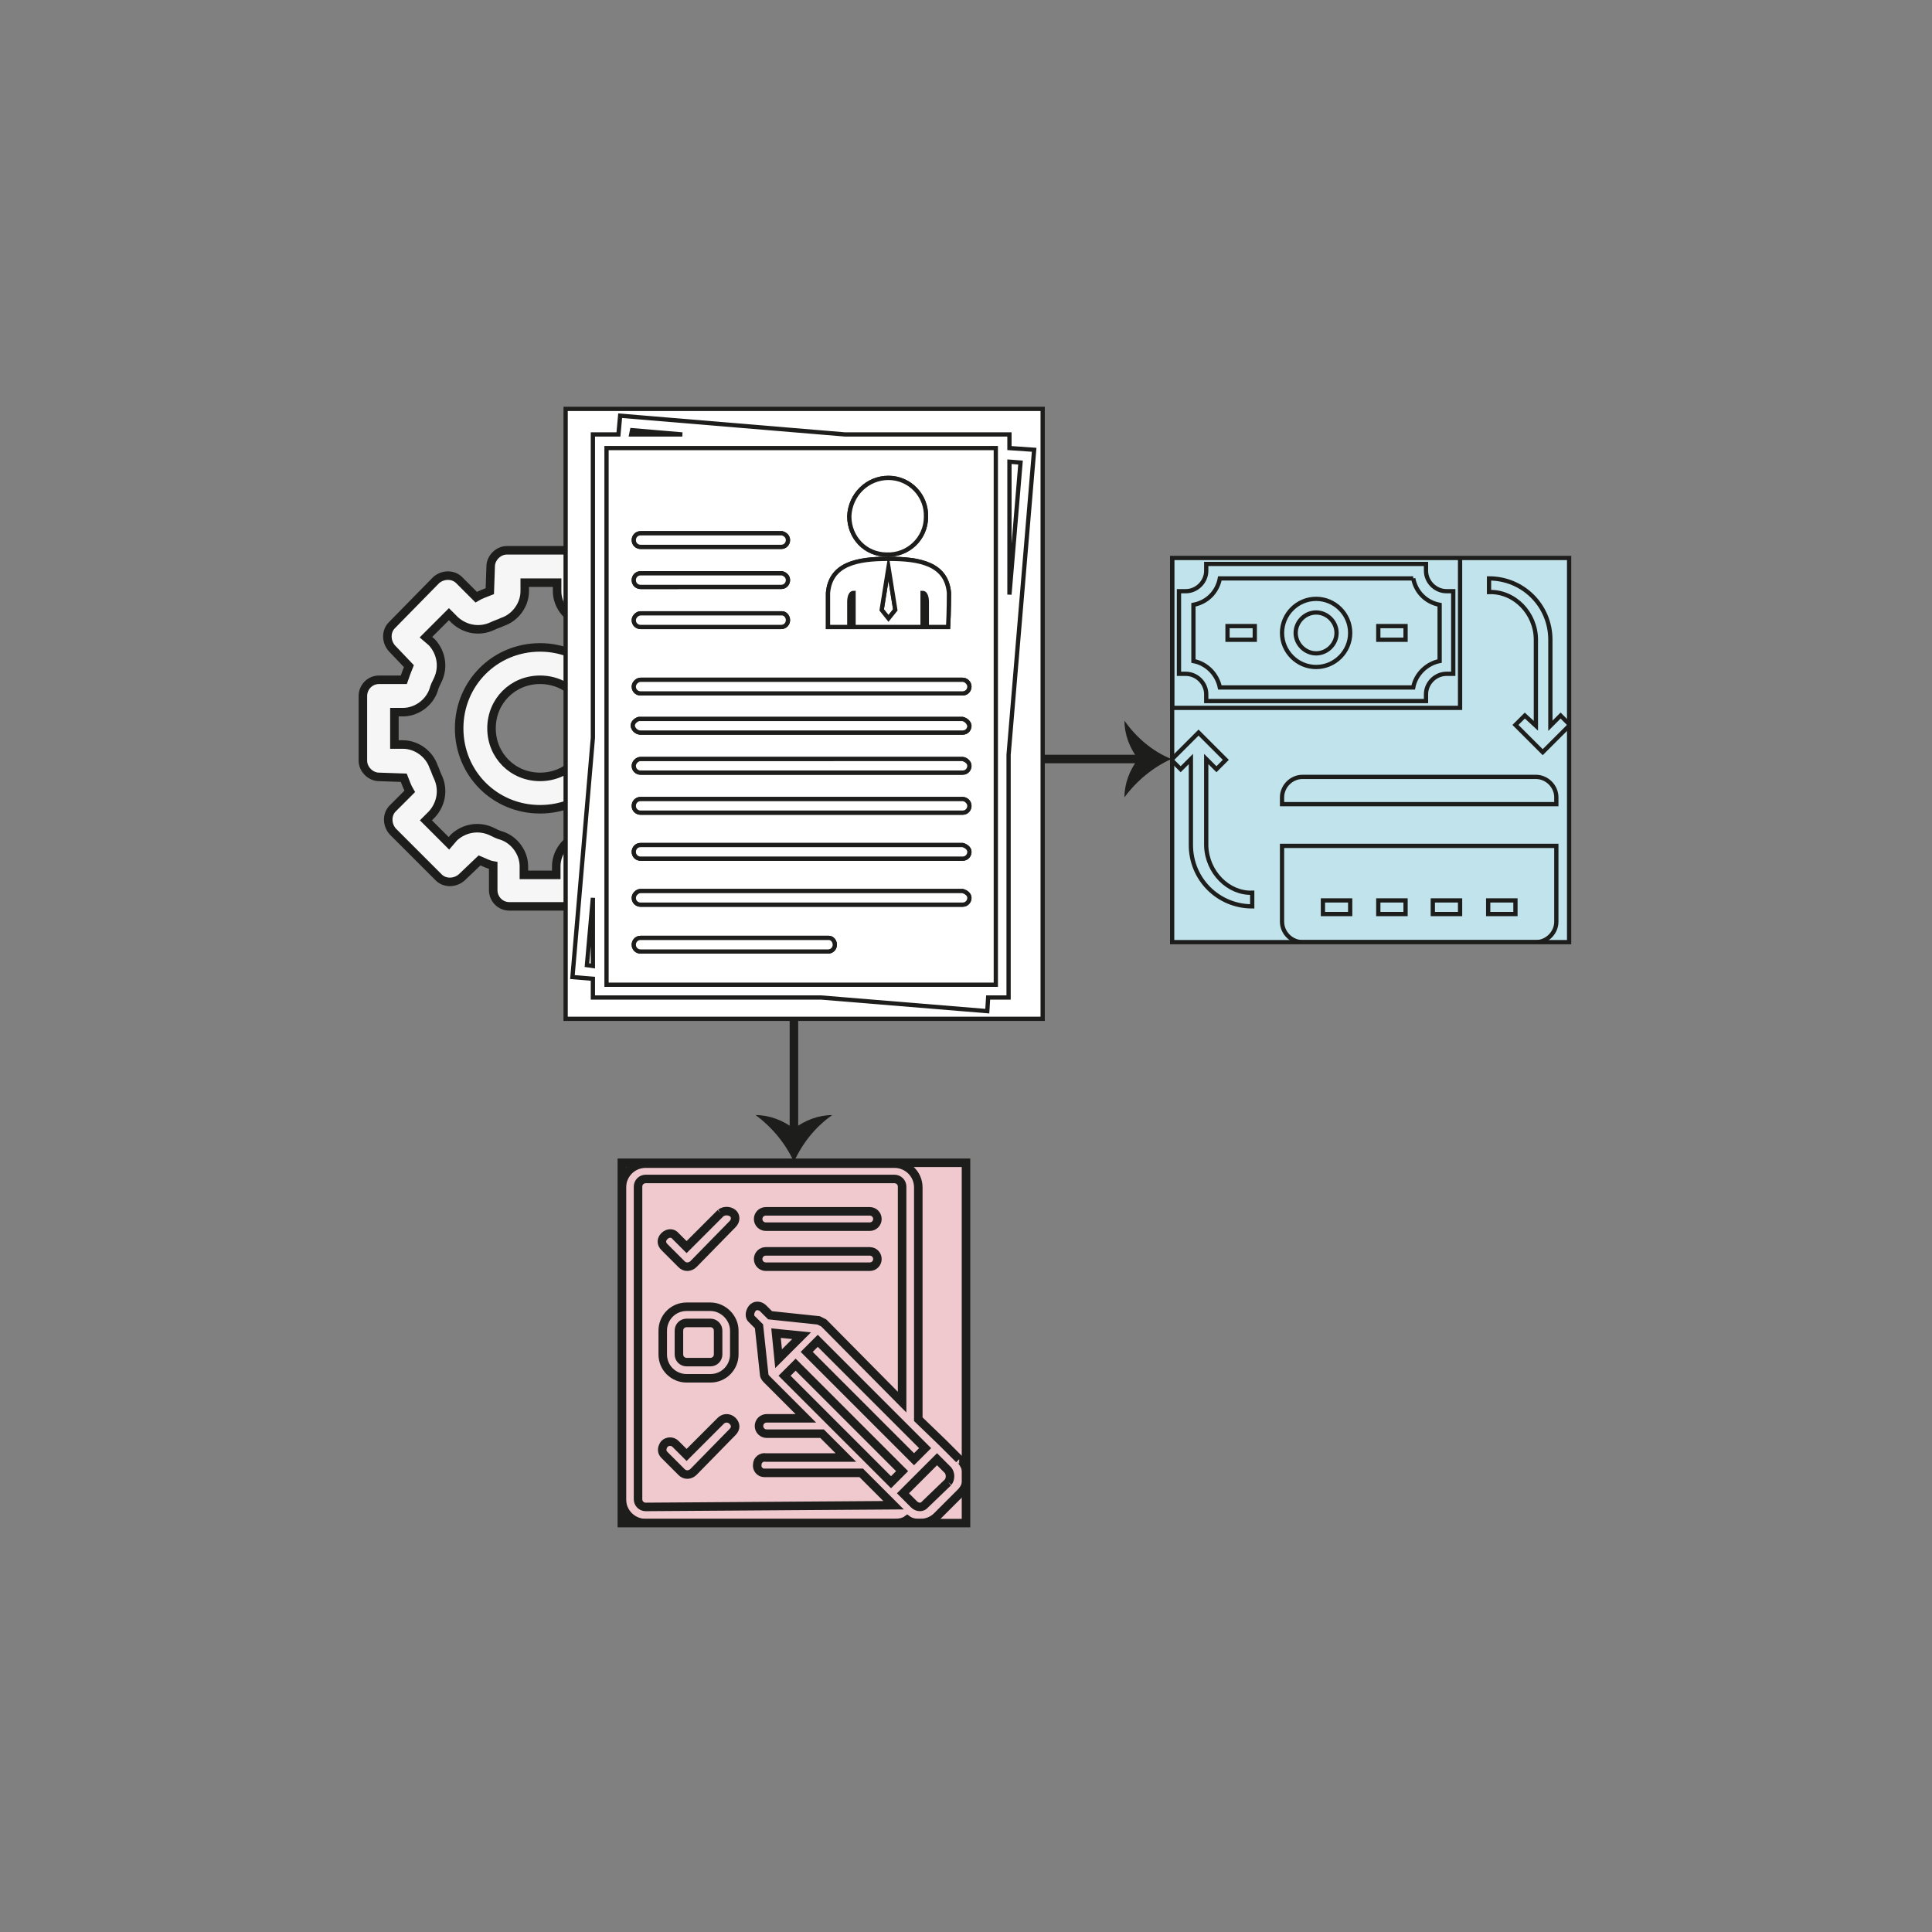 <?xml version="1.0" encoding="utf-8"?>
<!-- Generator: Adobe Illustrator 28.3.0, SVG Export Plug-In . SVG Version: 6.00 Build 0)  -->
<svg version="1.1" id="Layer_1" xmlns="http://www.w3.org/2000/svg" xmlns:xlink="http://www.w3.org/1999/xlink" x="0px" y="0px"
	 viewBox="0 0 226.8 226.8" style="enable-background:new 0 0 226.8 226.8;" xml:space="preserve">
<rect x="0" y="0" width="226.8" height="226.8" fill="#808080" stroke="none"/>
<style type="text/css">
	.st0{fill:#F6F6F6;stroke:#1D1D1B;stroke-miterlimit:10;}
	.st1{fill:#EFC9CE;}
	.st2{clip-path:url(#SVGID_00000047059081191946352240000015471022818321400715_);}
	.st3{fill:#EFC9CE;stroke:#1D1D1B;stroke-miterlimit:10;}
	.st4{fill:none;stroke:#1D1D1B;stroke-miterlimit:10;}
	.st5{fill:#C0E3EC;stroke:#1D1D1B;stroke-width:0.5;stroke-miterlimit:10;}
	.st6{fill:#C0E3EC;}
	.st7{clip-path:url(#SVGID_00000036951202318479254860000002153820109047544996_);}
	.st8{fill:none;stroke:#1D1D1B;stroke-width:0.5;stroke-miterlimit:10;}
	.st9{fill:#1D1D1B;}
	.st10{fill:#FFFFFF;}
	.st11{clip-path:url(#SVGID_00000109729445758965015210000005028003629466245533_);}
	.st12{fill:#FFFFFF;stroke:#1D1D1B;stroke-width:0.5;stroke-miterlimit:10;}
</style>
<path class="st0" d="M63.4,91.2c-3.2,0-5.7-2.5-5.7-5.7c0-3.2,2.5-5.7,5.7-5.7c3.2,0,5.7,2.5,5.7,5.7c0,0,0,0,0,0
	C69.1,88.7,66.6,91.2,63.4,91.2 M63.4,76c-5.3,0-9.5,4.2-9.5,9.5s4.2,9.5,9.5,9.5s9.5-4.2,9.5-9.5c0,0,0,0,0,0
	C72.9,80.3,68.7,76,63.4,76"/>
<path class="st0" d="M76.2,95.6l0.7,0.7L74.2,99l-0.7-0.7c-1.2-1.2-2.9-1.4-4.4-0.7c-0.4,0.2-0.8,0.3-1.2,0.5
	c-1.5,0.5-2.6,2-2.6,3.6v1h-3.8v-1c0-1.6-1.1-3.1-2.6-3.6c-0.4-0.1-0.8-0.3-1.2-0.5c-1.5-0.7-3.2-0.4-4.4,0.7L52.7,99L50,96.3
	l0.7-0.7c1.1-1.2,1.4-2.9,0.7-4.4c-0.2-0.4-0.3-0.8-0.5-1.2c-0.5-1.5-2-2.6-3.6-2.6h-1v-3.8h1c1.6,0,3.1-1.1,3.6-2.6
	c0.1-0.4,0.3-0.8,0.5-1.2c0.7-1.5,0.4-3.2-0.7-4.4L50,74.8l2.7-2.7l0.7,0.7c1.2,1.1,2.9,1.4,4.4,0.7c0.4-0.2,0.8-0.3,1.2-0.5
	c1.5-0.5,2.6-2,2.6-3.6v-1h3.8v1c0,1.6,1.1,3.1,2.6,3.6c0.4,0.1,0.8,0.3,1.2,0.5c1.5,0.7,3.2,0.4,4.4-0.7l0.7-0.7l2.7,2.7l-0.7,0.7
	c-1.2,1.2-1.4,2.9-0.7,4.4c0.2,0.4,0.3,0.8,0.5,1.2c0.5,1.5,2,2.6,3.6,2.6h1v3.8h-1c-1.6,0-3.1,1.1-3.6,2.6l0,0
	c-0.1,0.4-0.3,0.8-0.5,1.1C74.7,92.7,75,94.4,76.2,95.6 M82.4,91.2c1,0,1.9-0.9,1.9-1.9v-7.6c0-1.1-0.8-1.9-1.9-1.9l-2.9-0.1
	c-0.2-0.5-0.4-1.1-0.7-1.6l2-2c0.7-0.7,0.8-1.9,0-2.7c0,0,0,0,0,0l-5.4-5.4c-0.7-0.7-1.9-0.7-2.7,0l-2.1,2c-0.5-0.2-1-0.4-1.6-0.6
	v-2.9c0-1-0.9-1.9-1.9-1.9h-7.6c-1,0-1.9,0.9-1.9,1.9l-0.1,2.9c-0.5,0.2-1.1,0.4-1.6,0.7l-2-2c-0.7-0.7-1.9-0.7-2.7,0L46,73.4
	c-0.7,0.7-0.7,1.9,0,2.7l2,2.1c-0.2,0.5-0.4,1-0.6,1.6h-2.9c-1.1,0-1.9,0.9-1.9,1.9v7.6c0,1,0.9,1.9,1.9,1.9l2.9,0.1
	c0.2,0.5,0.4,1.1,0.7,1.6l-2,2c-0.7,0.7-0.7,1.9,0,2.7l5.4,5.4c0.7,0.7,1.9,0.7,2.7,0l2.1-2c0.5,0.2,1,0.5,1.6,0.6v2.9
	c0,1,0.8,1.9,1.9,1.9c0,0,0,0,0,0h7.6c1,0,1.9-0.8,1.9-1.9c0,0,0,0,0,0l0.1-2.9c0.5-0.2,1.1-0.4,1.6-0.7l2.1,2
	c0.7,0.7,1.9,0.7,2.7,0l5.4-5.4c0.7-0.7,0.8-1.9,0-2.7c0,0,0,0,0,0l-2-2.1c0.2-0.5,0.4-1,0.6-1.5l-1.8-0.6l1.8,0.6L82.4,91.2z"/>
<rect x="73" y="136.5" class="st1" width="40.4" height="42.3"/>
<g>
	<defs>
		<rect id="SVGID_1_" x="73" y="136.5" width="40.4" height="42.3"/>
	</defs>
	<clipPath id="SVGID_00000044167621937388302440000007891904187234882489_">
		<use xlink:href="#SVGID_1_"  style="overflow:visible;"/>
	</clipPath>
	<g style="clip-path:url(#SVGID_00000044167621937388302440000007891904187234882489_);">
		<path class="st3" d="M84.6,142.4l-4,4l-1.3-1.3c-0.3-0.4-0.9-0.4-1.3,0c0,0,0,0,0,0c-0.4,0.4-0.4,0.9,0,1.3c0,0,0,0,0,0l2,2
			c0.2,0.2,0.4,0.3,0.7,0.3c0.2,0,0.5-0.1,0.7-0.3l4.6-4.7c0.4-0.4,0.4-1,0-1.3S85,142.1,84.6,142.4"/>
		<path class="st3" d="M84.6,166.8l-4,4l-1.3-1.3c-0.4-0.4-1-0.3-1.3,0c-0.3,0.4-0.4,0.9,0,1.3l2,2c0.2,0.2,0.4,0.3,0.7,0.3
			c0.2,0,0.5-0.1,0.7-0.3l4.6-4.7c0.4-0.4,0.4-0.9,0-1.3C85.6,166.4,85,166.4,84.6,166.8C84.6,166.8,84.6,166.8,84.6,166.8"/>
		<path class="st3" d="M89.9,144h12.2c0.5,0,0.9-0.4,0.9-0.9s-0.4-0.9-0.9-0.9H89.9c-0.5,0-0.9,0.4-0.9,0.9S89.4,144,89.9,144
			L89.9,144"/>
		<path class="st3" d="M89.9,148.7h12.2c0.5,0,0.9-0.4,0.9-0.9s-0.4-0.9-0.9-0.9H89.9c-0.5,0-0.9,0.4-0.9,0.9S89.4,148.7,89.9,148.7
			L89.9,148.7"/>
		<path class="st3" d="M84.3,159c0,0.5-0.4,0.9-0.9,0.9h-2.8c-0.5,0-0.9-0.4-0.9-0.9v-2.8c0-0.5,0.4-0.9,0.9-0.9l0,0h2.8
			c0.5,0,0.9,0.4,0.9,0.9l0,0V159z M83.4,153.4h-2.8c-1.6,0-2.8,1.3-2.8,2.8v2.8c0,1.6,1.3,2.8,2.8,2.8h2.8c1.6,0,2.8-1.3,2.8-2.8
			v-2.8C86.2,154.7,84.9,153.4,83.4,153.4"/>
		<path class="st3" d="M111.3,174l-2.7,2.6c-0.3,0.4-0.9,0.4-1.3,0c0,0,0,0,0,0l-1.3-1.3l4-4l1.3,1.3
			C111.6,173,111.6,173.6,111.3,174 M104.6,174l-12.5-12.5l1.3-1.3l12.5,12.5L104.6,174z M94.1,156.8l-2.7,2.7l-0.3-3L94.1,156.8z
			 M75.8,176.9c-0.5,0-0.9-0.4-0.9-0.9l0,0v-36.7c0-0.5,0.4-0.9,0.9-0.9l0,0H105c0.5,0,0.9,0.4,0.9,0.9l0,0v25.3l-9.2-9.3
			c-0.2-0.1-0.4-0.2-0.6-0.3l-5.7-0.6l-0.8-0.8c-0.4-0.4-1-0.4-1.3,0s-0.4,1,0,1.3l0.8,0.8l0.6,5.6c0,0.2,0.1,0.4,0.3,0.6l4.6,4.6
			h-4.6c-0.5,0-0.9,0.4-0.9,0.9s0.4,0.9,0.9,0.9l0,0h6.5l2.8,2.8h-9.4c-0.5-0.1-1,0.3-1,0.8c-0.1,0.5,0.3,1,0.8,1c0.1,0,0.1,0,0.2,0
			h11.2l3.8,3.8L75.8,176.9z M108.6,170l-1.3,1.3l-12.6-12.6l1.3-1.3L108.6,170z M112.6,171.3l-1.9-1.9l0,0v0l-2.9-2.8v-27.2
			c0-1.6-1.3-2.8-2.8-2.8l0,0H75.8c-1.6,0-2.8,1.3-2.8,2.8v36.6c0,1.6,1.3,2.8,2.8,2.8H105c0.5,0,1.1-0.1,1.5-0.4
			c0.4,0.3,0.9,0.4,1.5,0.4c0.8,0,1.5-0.3,2-0.8l2.7-2.7c1.1-1,1.1-2.8,0.1-3.9C112.7,171.3,112.6,171.3,112.6,171.3"/>
	</g>
</g>
<rect x="73" y="136.5" class="st4" width="40.4" height="42.3"/>
<rect x="150.5" y="96" class="st5" width="32.2" height="1.6"/>
<rect x="137.6" y="65.5" class="st6" width="46.6" height="45.1"/>
<g>
	<defs>
		<rect id="SVGID_00000181776986860106247270000008739686789386099391_" x="137.6" y="65.5" width="46.6" height="45.1"/>
	</defs>
	<clipPath id="SVGID_00000121254194211069745260000000663851766583554192_">
		<use xlink:href="#SVGID_00000181776986860106247270000008739686789386099391_"  style="overflow:visible;"/>
	</clipPath>
	<g style="clip-path:url(#SVGID_00000121254194211069745260000000663851766583554192_);">
		<path class="st5" d="M177.9,107.3h-3.2v-1.6h3.2V107.3z M171.4,107.3h-3.2v-1.6h3.2V107.3z M165,107.3h-3.2v-1.6h3.2L165,107.3z
			 M158.5,107.3h-3.2v-1.6h3.2V107.3z M182.7,99.3h-32.2v8.9c0,1.3,1.1,2.4,2.4,2.4l0,0h27.4c1.3,0,2.4-1.1,2.4-2.4L182.7,99.3z"/>
		<path class="st5" d="M182.7,93.6c0-1.3-1.1-2.4-2.4-2.4h-27.4c-1.3,0-2.4,1.1-2.4,2.4l0,0v0.8h32.2V93.6z"/>
		<path class="st5" d="M154.5,71.9c1.3,0,2.4,1.1,2.4,2.4s-1.1,2.4-2.4,2.4c-1.3,0-2.4-1.1-2.4-2.4S153.2,71.9,154.5,71.9
			L154.5,71.9"/>
		<path class="st5" d="M165,75.1h-3.2v-1.6h3.2L165,75.1z M154.5,78.3c-2.2,0-4-1.8-4-4s1.8-4,4-4s4,1.8,4,4S156.7,78.3,154.5,78.3
			 M147.3,75.1h-3.2v-1.6h3.2V75.1z M165.9,67.9h-22.7c-0.3,1.6-1.5,2.8-3.1,3.1v6.6c1.6,0.3,2.8,1.6,3.1,3.1h22.7
			c0.3-1.6,1.6-2.8,3.1-3.1V71C167.4,70.7,166.2,69.5,165.9,67.9"/>
		<path class="st5" d="M170.6,79.1h-0.8c-1.3,0-2.4,1.1-2.4,2.4l0,0v0.8h-25.8v-0.8c0-1.3-1.1-2.4-2.4-2.4c0,0,0,0,0,0h-0.8v-9.7
			h0.8c1.3,0,2.4-1.1,2.4-2.4c0,0,0,0,0,0v-0.8h25.8V67c0,1.3,1.1,2.4,2.4,2.4l0,0h0.8V79.1z M137.6,83.1h33.8V65.4h-33.8V83.1z"/>
		<path class="st5" d="M180.3,75.1v10.1L179,84l-1.1,1.1l3.2,3.2l3.2-3.2l-1.1-1.1l-1.2,1.2V75.1c0-4-3.2-7.2-7.2-7.2v1.6
			C177.8,69.4,180.3,72,180.3,75.1"/>
		<path class="st5" d="M141.6,99.3V89.1l1.2,1.2l1.1-1.1l-3.2-3.2l-3.2,3.2l1.1,1.1l1.2-1.2v10.1c0,4,3.2,7.2,7.2,7.2v-1.6
			C144.2,104.9,141.7,102.4,141.6,99.3L141.6,99.3"/>
	</g>
</g>
<rect x="137.6" y="65.5" class="st8" width="46.6" height="45.1"/>
<line class="st4" x1="93.2" y1="117.2" x2="93.2" y2="132.9"/>
<path class="st9" d="M93.2,132.5c1.3-1,2.9-1.6,4.5-1.6c-2,1.4-3.5,3.3-4.5,5.5c-1-2.2-2.6-4.1-4.5-5.5
	C90.3,130.9,91.9,131.5,93.2,132.5z"/>
<line class="st4" x1="118.2" y1="89.1" x2="134" y2="89.1"/>
<path class="st9" d="M133.6,89.1c-1-1.3-1.6-2.9-1.6-4.5c1.4,2,3.3,3.6,5.5,4.5c-2.2,1-4.1,2.6-5.5,4.5
	C132,92,132.6,90.4,133.6,89.1z"/>
<path class="st10" d="M69,113.3l0.7-7.9v8L69,113.3z M118.5,54.2l1.3,0.1l-1.3,15.5V54.2z M71.2,115.1V52.6h45.7v63H71.2V115.1z
	 M74.2,50.5l5.9,0.5h-6L74.2,50.5z M72.6,51h-3v35.6l-2.4,28.1l2.4,0.2v2.2h26.8l19.5,1.6l0.1-1.6h2.4V88.6l3-35.8l-3-0.2V51H99.2
	l-26.4-2.2L72.6,51z"/>
<rect x="66.4" y="48" class="st10" width="56" height="71.6"/>
<g>
	<defs>
		<rect id="SVGID_00000147189103673167670280000008377801490677221286_" x="66.4" y="48" width="56" height="71.6"/>
	</defs>
	<clipPath id="SVGID_00000117657610857381822390000012209666131190696628_">
		<use xlink:href="#SVGID_00000147189103673167670280000008377801490677221286_"  style="overflow:visible;"/>
	</clipPath>
	<g style="clip-path:url(#SVGID_00000117657610857381822390000012209666131190696628_);">
		<path class="st12" d="M118.5,54.2l1.3,0.1l-1.3,15.5V54.2z M116.9,54v61.6H71.2v-63h45.7L116.9,54z M68.9,113.3l0.7-7.9v8
			L68.9,113.3z M74.2,50.5l5.9,0.5h-6L74.2,50.5z M118.5,52.6V51H99.2l-26.4-2.2L72.6,51h-3v35.6l-2.4,28.1l2.4,0.2v2.2h26.8
			l19.5,1.6l0.1-1.6h2.4V88.6l3-35.8L118.5,52.6z"/>
		<path class="st12" d="M92.5,63.4c0,0.4-0.3,0.8-0.8,0.8c0,0,0,0,0,0H75.2c-0.4,0-0.8-0.3-0.8-0.8c0-0.4,0.3-0.8,0.8-0.8
			c0,0,0,0,0,0h16.6C92.2,62.7,92.5,63,92.5,63.4C92.5,63.4,92.5,63.4,92.5,63.4"/>
		<path class="st12" d="M92.5,63.4c0,0.4-0.3,0.8-0.8,0.8c0,0,0,0,0,0H75.2c-0.4,0-0.8-0.3-0.8-0.8c0-0.4,0.3-0.8,0.8-0.8
			c0,0,0,0,0,0h16.6C92.2,62.7,92.5,63,92.5,63.4z"/>
		<path class="st12" d="M92.5,68.1c0,0.4-0.3,0.8-0.8,0.8c0,0,0,0,0,0H75.2c-0.4,0-0.8-0.3-0.8-0.8c0-0.4,0.3-0.8,0.8-0.8
			c0,0,0,0,0,0h16.6C92.2,67.4,92.5,67.7,92.5,68.1C92.5,68.1,92.5,68.1,92.5,68.1"/>
		<path class="st12" d="M92.5,68.1c0,0.4-0.3,0.8-0.8,0.8c0,0,0,0,0,0H75.2c-0.4,0-0.8-0.3-0.8-0.8c0-0.4,0.3-0.8,0.8-0.8
			c0,0,0,0,0,0h16.6C92.2,67.4,92.5,67.7,92.5,68.1z"/>
		<path class="st12" d="M92.5,72.8c0,0.4-0.3,0.8-0.8,0.8c0,0,0,0,0,0H75.2c-0.4,0-0.8-0.3-0.8-0.8c0,0,0,0,0,0
			c0-0.4,0.4-0.8,0.8-0.8h16.6C92.2,72,92.5,72.4,92.5,72.8C92.5,72.8,92.5,72.8,92.5,72.8"/>
		<path class="st12" d="M92.5,72.8c0,0.4-0.3,0.8-0.8,0.8c0,0,0,0,0,0H75.2c-0.4,0-0.8-0.3-0.8-0.8c0,0,0,0,0,0
			c0-0.4,0.4-0.8,0.8-0.8h16.6C92.2,72,92.5,72.4,92.5,72.8z"/>
		<path class="st12" d="M113.8,80.6c0,0.4-0.3,0.8-0.8,0.8c0,0,0,0,0,0H75.2c-0.4,0-0.8-0.3-0.8-0.8c0,0,0,0,0,0
			c0-0.4,0.4-0.8,0.8-0.8H113C113.4,79.8,113.8,80.1,113.8,80.6C113.8,80.6,113.8,80.6,113.8,80.6"/>
		<path class="st12" d="M113.8,80.6c0,0.4-0.3,0.8-0.8,0.8c0,0,0,0,0,0H75.2c-0.4,0-0.8-0.3-0.8-0.8c0,0,0,0,0,0
			c0-0.4,0.4-0.8,0.8-0.8H113C113.4,79.8,113.8,80.2,113.8,80.6z"/>
		<path class="st12" d="M113.8,85.2c0,0.4-0.3,0.8-0.8,0.8c0,0,0,0,0,0H75.2c-0.4,0-0.8-0.3-0.9-0.7s0.3-0.8,0.7-0.9
			c0.1,0,0.1,0,0.2,0H113C113.4,84.5,113.8,84.8,113.8,85.2C113.8,85.2,113.8,85.2,113.8,85.2"/>
		<path class="st12" d="M113.8,85.2c0,0.4-0.3,0.8-0.8,0.8c0,0,0,0,0,0H75.2c-0.4,0-0.8-0.3-0.9-0.7s0.3-0.8,0.7-0.9
			c0.1,0,0.1,0,0.2,0H113C113.4,84.5,113.7,84.8,113.8,85.2z"/>
		<path class="st12" d="M113.8,89.9c0,0.4-0.3,0.8-0.8,0.8c0,0,0,0,0,0H75.2c-0.4,0-0.8-0.3-0.8-0.8c0-0.4,0.4-0.8,0.8-0.8
			c0,0,0,0,0,0H113C113.4,89.1,113.8,89.5,113.8,89.9C113.8,89.9,113.8,89.9,113.8,89.9"/>
		<path class="st12" d="M113.8,89.9c0,0.4-0.3,0.8-0.8,0.8c0,0,0,0,0,0H75.2c-0.4,0-0.8-0.3-0.8-0.8c0-0.4,0.4-0.8,0.8-0.8
			c0,0,0,0,0,0H113C113.4,89.2,113.8,89.5,113.8,89.9z"/>
		<path class="st12" d="M113.8,94.6c0,0.4-0.3,0.8-0.8,0.8c0,0,0,0,0,0H75.2c-0.4,0-0.8-0.3-0.8-0.8c0-0.4,0.3-0.8,0.8-0.8
			c0,0,0,0,0,0H113C113.4,93.8,113.8,94.1,113.8,94.6C113.8,94.6,113.8,94.6,113.8,94.6"/>
		<path class="st12" d="M113.8,94.6c0,0.4-0.3,0.8-0.8,0.8c0,0,0,0,0,0H75.2c-0.4,0-0.8-0.3-0.8-0.8c0-0.4,0.3-0.8,0.8-0.8
			c0,0,0,0,0,0H113C113.4,93.8,113.8,94.2,113.8,94.6z"/>
		<path class="st12" d="M113.8,100c0,0.4-0.3,0.8-0.8,0.8c0,0,0,0,0,0H75.2c-0.4,0-0.8-0.3-0.8-0.8c0-0.4,0.3-0.8,0.8-0.8
			c0,0,0,0,0,0H113C113.4,99.3,113.8,99.6,113.8,100C113.8,100,113.8,100,113.8,100"/>
		<path class="st12" d="M113.8,100c0,0.4-0.3,0.8-0.8,0.8c0,0,0,0,0,0H75.2c-0.4,0-0.8-0.3-0.8-0.8c0-0.4,0.3-0.8,0.8-0.8
			c0,0,0,0,0,0H113C113.4,99.3,113.8,99.6,113.8,100z"/>
		<path class="st12" d="M113.8,105.4c0,0.4-0.3,0.8-0.8,0.8c0,0,0,0,0,0H75.2c-0.4,0-0.8-0.3-0.8-0.8c0-0.4,0.4-0.8,0.8-0.8
			c0,0,0,0,0,0H113C113.4,104.7,113.8,105,113.8,105.4C113.8,105.4,113.8,105.4,113.8,105.4"/>
		<path class="st12" d="M113.8,105.4c0,0.4-0.3,0.8-0.8,0.8c0,0,0,0,0,0H75.2c-0.4,0-0.8-0.3-0.8-0.8c0-0.4,0.4-0.8,0.8-0.8
			c0,0,0,0,0,0H113C113.4,104.7,113.8,105,113.8,105.4z"/>
		<path class="st12" d="M98,110.9c0,0.4-0.3,0.8-0.8,0.8c0,0,0,0,0,0H75.2c-0.4,0-0.8-0.3-0.8-0.8c0-0.4,0.3-0.8,0.8-0.8
			c0,0,0,0,0,0h22.1C97.7,110.1,98,110.5,98,110.9C98,110.9,98,110.9,98,110.9"/>
		<path class="st12" d="M98,110.9c0,0.4-0.3,0.8-0.8,0.8c0,0,0,0,0,0H75.2c-0.4,0-0.8-0.3-0.8-0.8c0-0.4,0.3-0.8,0.8-0.8
			c0,0,0,0,0,0h22.1C97.7,110.1,98,110.5,98,110.9C98,110.9,98,110.9,98,110.9z"/>
		<path class="st12" d="M104.3,56.1c2.5,0,4.5,2.1,4.4,4.6c0,2.5-2.1,4.5-4.6,4.4c-2.5,0-4.4-2-4.4-4.5
			C99.8,58.1,101.8,56.1,104.3,56.1C104.3,56.1,104.3,56.1,104.3,56.1"/>
		<path class="st12" d="M104.3,56.1c2.5,0,4.5,2.1,4.4,4.6c0,2.5-2.1,4.5-4.6,4.4c-2.5,0-4.4-2-4.4-4.5
			C99.8,58.1,101.8,56.1,104.3,56.1C104.3,56.1,104.3,56.1,104.3,56.1z"/>
		<path class="st12" d="M104.3,72.6l-0.8-1l0.8-5l0.8,5L104.3,72.6z M111.4,69.6c-0.3-3.4-3.4-4-7.1-4s-6.8,0.6-7.1,4v4h2.5v-3
			c0,0,0-1,0.5-1v4h8.1v-4c0.5,0,0.5,1,0.5,1v3h2.5C111.4,71.9,111.4,69.6,111.4,69.6"/>
		<path class="st12" d="M104.3,72.6l-0.8-1l0.8-5l0.8,5L104.3,72.6z M111.4,69.6c-0.3-3.4-3.4-4-7.1-4s-6.8,0.6-7.1,4v4h2.5v-3
			c0,0,0-1,0.5-1v4h8.1v-4c0.5,0,0.5,1,0.5,1v3h2.5C111.4,71.9,111.4,69.6,111.4,69.6z"/>
	</g>
</g>
<rect x="66.4" y="48" class="st8" width="56" height="71.6"/>
</svg>
